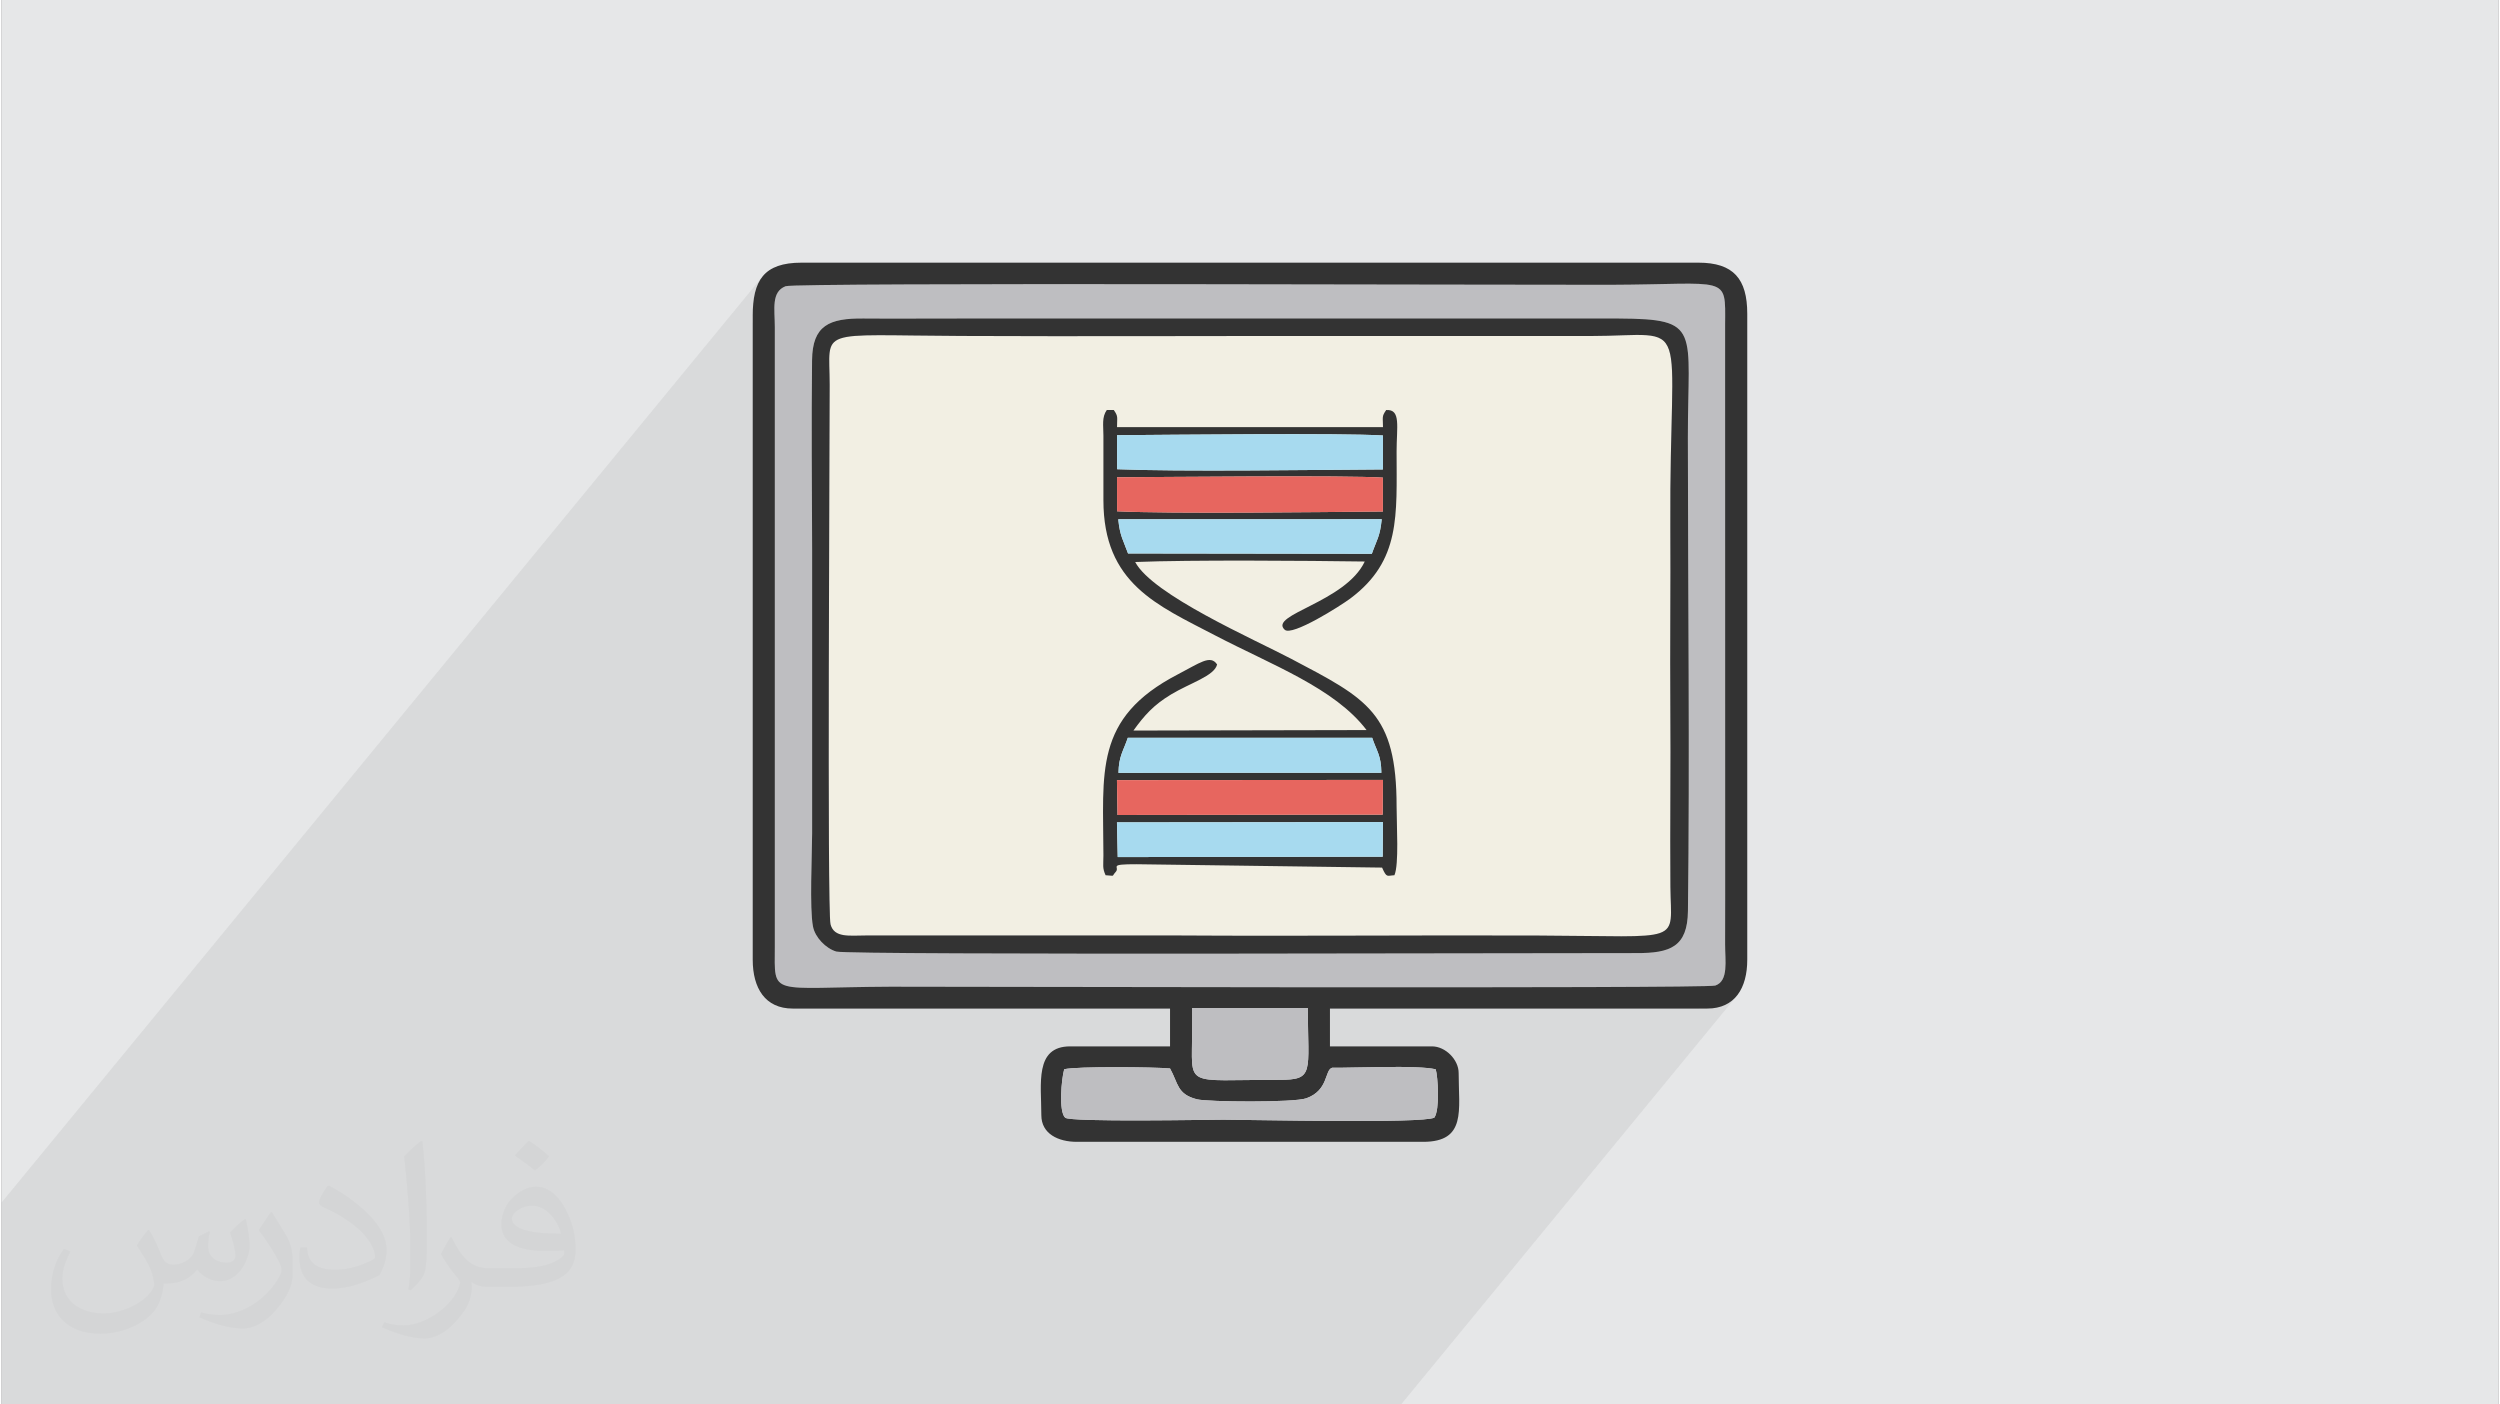 <?xml version="1.0" encoding="UTF-8"?>
<!DOCTYPE svg PUBLIC "-//W3C//DTD SVG 1.0//EN" "http://www.w3.org/TR/2001/REC-SVG-20010904/DTD/svg10.dtd">
<!-- Creator: CorelDRAW 2017 -->
<svg xmlns="http://www.w3.org/2000/svg" xml:space="preserve" width="356px" height="200px" version="1.0" shape-rendering="geometricPrecision" text-rendering="geometricPrecision" image-rendering="optimizeQuality" fill-rule="evenodd" clip-rule="evenodd"
viewBox="0 0 35600 20025"
 xmlns:xlink="http://www.w3.org/1999/xlink">
 <rect x="0" y="0" width="35600" height="20025" fill="#808080" stroke="none"/>
 <g id="Layer_x0020_1">
  <g id="_1552046750192">
   <path fill="#E6E7E8" d="M0 0l35600 0 0 20025 -35600 0 0 -20025z"/>
   <path fill="#373435" fill-opacity="0.031" d="M2102 17538c67,103 111,202 155,311 31,64 48,183 198,183 44,0 107,-14 163,-45 63,-33 111,-82 135,-159l61 -201 145 -72 10 10c-19,76 -24,148 -24,206 0,169 145,233 262,233 68,0 128,-33 128,-95 0,-81 -34,-216 -78,-338 68,-68 136,-136 214,-191l12 6c34,144 53,286 53,381 0,92 -41,195 -75,263 -70,132 -194,237 -344,237 -114,0 -240,-57 -327,-163l-5 0c-83,101 -209,194 -412,194l-63 0c-10,134 -39,229 -82,313 -122,237 -480,404 -817,404 -470,0 -705,-272 -705,-632 0,-223 72,-431 184,-577l92 37c-70,134 -116,261 -116,385 0,338 274,499 591,499 293,0 657,-188 722,-404 -24,-237 -114,-348 -250,-565 42,-72 95,-144 160,-220l13 0 0 0zm5414 -1273c99,62 196,136 290,221 -53,74 -118,142 -201,201 -94,-76 -189,-142 -286,-212 66,-74 131,-146 197,-210zm51 925c-160,0 -291,105 -291,183 0,167 320,219 702,217 -48,-196 -215,-400 -411,-400zm-359 894c208,0 390,-6 528,-41 155,-39 286,-118 286,-171 0,-15 0,-31 -5,-46 -87,9 -186,9 -274,9 -281,0 -496,-64 -581,-223 -22,-43 -36,-93 -36,-148 0,-153 65,-303 181,-406 97,-84 204,-138 313,-138 196,0 354,159 463,408 60,136 101,292 101,490 0,132 -36,243 -118,326 -153,148 -434,204 -865,204l-197 0 0 0 -51 0c-106,0 -184,-19 -244,-66l-10 0c2,24 5,49 5,72 0,97 -32,220 -97,319 -192,286 -400,410 -579,410 -182,0 -405,-70 -606,-161l36 -70c66,27 155,45 279,45 325,0 751,-313 804,-617 -12,-25 -33,-58 -65,-93 -94,-113 -155,-208 -211,-307 49,-95 92,-171 134,-239l16 -2c139,282 265,445 546,445l43 0 0 0 204 0 0 0zm-1406 299c24,-130 26,-276 26,-412l0 -202c0,-377 -48,-925 -87,-1281 68,-75 163,-161 238,-219l21 6c51,449 64,971 64,1450 0,126 -5,250 -17,340 -8,114 -73,200 -214,332l-31 -14 0 0zm-1447 -596c7,177 94,317 397,317 189,0 349,-49 526,-133 31,-15 48,-33 48,-50 0,-111 -84,-257 -228,-391 -138,-126 -322,-237 -494,-311 -58,-25 -77,-52 -77,-76 0,-52 68,-159 123,-235l20 -2c196,103 416,255 579,426 148,157 240,315 240,488 0,128 -39,250 -102,361 -216,109 -446,191 -674,191 -276,0 -465,-129 -465,-434 0,-33 0,-85 12,-151l95 0 0 0zm-500 -502l172 278c63,103 121,214 121,391l0 227c0,183 -117,379 -306,572 -147,132 -278,188 -399,188 -180,0 -386,-56 -623,-159l26 -70c76,21 163,37 270,37 341,-2 690,-251 850,-556 19,-35 27,-68 27,-91 0,-35 -20,-74 -34,-109 -87,-165 -184,-315 -291,-453 56,-88 111,-173 172,-257l15 2 0 0z"/>
   <path fill="#373435" fill-opacity="0.078" d="M9809 20025l47 0 268 0 206 0 505 0 388 0 69 0 143 0 125 0 245 0 119 0 98 0 231 0 19 0 58 0 48 0 86 0 256 0 3 0 58 0 91 0 13 0 389 0 195 0 42 0 147 0 321 0 104 0 218 0 397 0 313 0 5 0 10 0 74 0 518 0 802 0 101 0 547 0 123 0 293 0 241 0 294 0 150 0 93 0 233 0 89 0 598 0 344 0 33 0 123 0 271 0 4800 -5841 -80 83 -98 62 -117 38 -138 13 -123 0 299 -363 41 -52 26 -66 13 -78 4 -86 -1 -90 -3 -92 -2 -90 1 -91 0 -91 0 -91 0 -91 0 -91 0 -91 -1 -91 1 -91 -1 -8104 1 -125 0 -107 -5 -90 -11 -73 -21 -59 -33 -46 -48 -35 -65 -24 -85 -16 -108 -8 -133 -3 -161 0 -192 4 -225 5 -261 4 -299 3 -132 0 -184 0 -231 0 -275 0 -315 -1 -352 -1 -386 0 -415 -1 -441 -1 -463 -1 -482 -1 -498 -1 -509 0 -516 -1 -521 -1 -522 0 -520 -1 -512 0 -503 0 -488 0 -472 1 -450 1 -426 1 -398 1 -366 2 -331 2 -292 3 -250 3 -203 3 -153 4 -100 4 -43 5 -67 38 -45 51 -357 435 0 -100 8 -177 25 -154 45 -131 67 -107 -10855 13210 0 392 0 100 0 47 0 395 0 839 0 280 0 123 0 177 0 355 0 171 930 0 236 0 369 0 2571 0 100 0 247 0 95 0 316 0 83 0 94 0 399 0 59 0 51 0 109 0 309 0 122 0 102 0 99 0 3 0 301 0 46 0 188 0 948 0 177 0 136 0 126 0 17 0 8 0 4 0 1 0 96 0 183 0 63 0 73 0 20 0 42 0 17 0 95 0 23 0 146 0 78 0 31 0 119 0 74 0 194 0 70 0 16 0 7 0 53 0 0 0 3 0 1 0 159 0z"/>
   <g>
    <path fill="#F2EFE3" d="M11819 13178c51,198 273,160 505,160l4463 0c1709,11 3419,-6 5128,1 2096,8 1886,130 1879,-699 -7,-854 6,-1710 -1,-2564 -6,-854 5,-1710 0,-2564 -17,-3099 350,-2723 -1150,-2721 -422,0 -844,-1 -1266,0 -855,1 -1710,0 -2564,0 -1709,-2 -3419,7 -5128,-1 -2094,-9 -1878,-126 -1878,696 0,818 -37,7502 12,7692z"/>
    <path fill="#BEBEC1" d="M11569 13209c-50,-264 -13,-1016 -12,-1329l0 -4052c-3,-894 -11,-1798 -1,-2691 5,-500 246,-601 736,-596 454,4 908,-1 1362,0l9400 0c1190,7 988,146 989,1705 1,2211 28,4555 1,6743 -6,511 -251,602 -736,600 -846,-3 -11215,32 -11406,-22 -148,-43 -303,-200 -333,-358zm-390 -9128c-209,81 -154,327 -154,582l0 8831c-1,727 -97,583 1647,574 490,-2 11625,30 11762,-16 193,-66 139,-354 140,-589 1,-243 0,-486 1,-728l-1 -8104c5,-724 58,-576 -1646,-570 -1123,4 -11607,-35 -11749,20z"/>
    <path fill="#333333" d="M15165 15936c-95,-85 -54,-552 -14,-691 179,-43 1284,-32 1509,-11 119,213 97,367 385,440 150,38 1382,49 1559,-15 319,-115 258,-403 367,-435 326,3 1220,-40 1477,22 31,102 61,577 -20,689 -170,87 -2593,30 -3008,29 -187,0 -2181,38 -2255,-28zm1811 -1564l1648 0c3,926 99,1025 -412,1024 -1376,-2 -1237,128 -1237,-699l1 -325zm-5797 -10291c142,-55 10626,-16 11749,-20 1704,-6 1651,-154 1646,570l1 8104c-1,242 0,485 -1,728 -1,235 53,523 -140,589 -137,46 -11272,14 -11762,16 -1744,9 -1648,153 -1647,-574l0 -8831c0,-255 -55,-501 154,-582zm-469 424l0 9179c0,405 177,696 570,696l5380 0 0 539 -1424 0c-510,0 -411,535 -411,981 0,266 242,380 506,380l4938 0c620,0 506,-451 506,-982 0,-190 -189,-379 -379,-379l-1456 0 0 -539 5380 0c393,0 570,-291 570,-696l0 -9211c0,-497 -197,-728 -696,-728l-12788 0c-541,0 -696,256 -696,760z"/>
    <path fill="#333333" d="M11819 13178c-49,-190 -12,-6874 -12,-7692 0,-822 -216,-705 1878,-696 1709,8 3419,-1 5128,1 854,0 1709,1 2564,0 422,-1 844,0 1266,0 1500,-2 1133,-378 1150,2721 5,854 -6,1710 0,2564 7,854 -6,1710 1,2564 7,829 217,707 -1879,699 -1709,-7 -3419,10 -5128,-1l-4463 0c-232,0 -454,38 -505,-160zm-250 31c30,158 185,315 333,358 191,54 10560,19 11406,22 485,2 730,-89 736,-600 27,-2188 0,-4532 -1,-6743 -1,-1559 201,-1698 -989,-1705l-9400 0c-454,-1 -908,4 -1362,0 -490,-5 -731,96 -736,596 -10,893 -2,1797 1,2691l0 4052c-1,313 -38,1065 12,1329z"/>
    <path fill="#333333" d="M15903 11725l3793 -4 -4 494 -3778 5 -11 -495zm0 -602l3793 -3 -4 495 -3781 5 -8 -497zm155 -604l3484 0c62,188 129,250 131,499l-3748 1c3,-238 73,-319 133,-500zm3620 -3116c-24,249 -71,293 -141,493l-3476 -5c-67,-186 -117,-252 -139,-487l3756 -1zm-3774 -598c690,-3 3282,-30 3791,5l0 483c-898,8 -2989,35 -3790,-3l-1 -485zm0 -600c761,-5 3186,-33 3792,4l0 484c-972,6 -2905,34 -3791,-3l-1 -485zm-194 9l0 918c0,1189 767,1496 1588,1925 811,424 1708,752 2164,1352l-3324 7c156,-216 285,-363 537,-515 272,-164 617,-263 656,-427 -95,-145 -249,-20 -562,142 -1201,624 -1060,1396 -1059,2580 0,140 -17,178 31,283 145,7 78,25 143,-46 71,-76 -125,-112 302,-111l3497 48c68,152 69,114 176,109 67,-153 31,-713 31,-979 0,-1337 -415,-1534 -1503,-2107 -532,-280 -1977,-912 -2224,-1380 796,-32 2433,-19 3273,-7 -276,583 -1378,757 -1141,973 104,96 791,-338 937,-447 719,-539 658,-1181 658,-2096 0,-354 65,-603 -148,-590 -67,94 -46,100 -46,244l-3792 0c0,-144 20,-149 -46,-244l-100 0c-73,103 -48,219 -48,368z"/>
    <path fill="#BEBEC1" d="M20428 15935c81,-112 51,-587 20,-689 -257,-62 -1151,-19 -1477,-22 -109,32 -48,320 -367,435 -177,64 -1409,53 -1559,15 -288,-73 -266,-227 -385,-440 -225,-21 -1330,-32 -1509,11 -40,139 -81,606 14,691 74,66 2068,28 2255,28 415,1 2838,58 3008,-29z"/>
    <path fill="#A7DAEF" d="M15905 6690c886,37 2819,9 3791,3l0 -484c-606,-37 -3031,-9 -3792,-4l1 485z"/>
    <path fill="#E7665F" d="M15905 7290c801,38 2892,11 3790,3l0 -483c-509,-35 -3101,-8 -3791,-5l1 485z"/>
    <path fill="#E7665F" d="M15911 11620l3781 -5 4 -495 -3793 3 8 497z"/>
    <path fill="#A7DAEF" d="M15914 12220l3778 -5 4 -494 -3793 4 11 495z"/>
    <path fill="#A7DAEF" d="M16058 10519c-60,181 -130,262 -133,500l3748 -1c-2,-249 -69,-311 -131,-499l-3484 0z"/>
    <path fill="#A7DAEF" d="M16061 7891l3476 5c70,-200 117,-244 141,-493l-3756 1c22,235 72,301 139,487z"/>
    <path fill="#BEBEC1" d="M16975 14697c0,827 -139,697 1237,699 511,1 415,-98 412,-1024l-1648 0 -1 325z"/>
   </g>
  </g>
 </g>
</svg>
